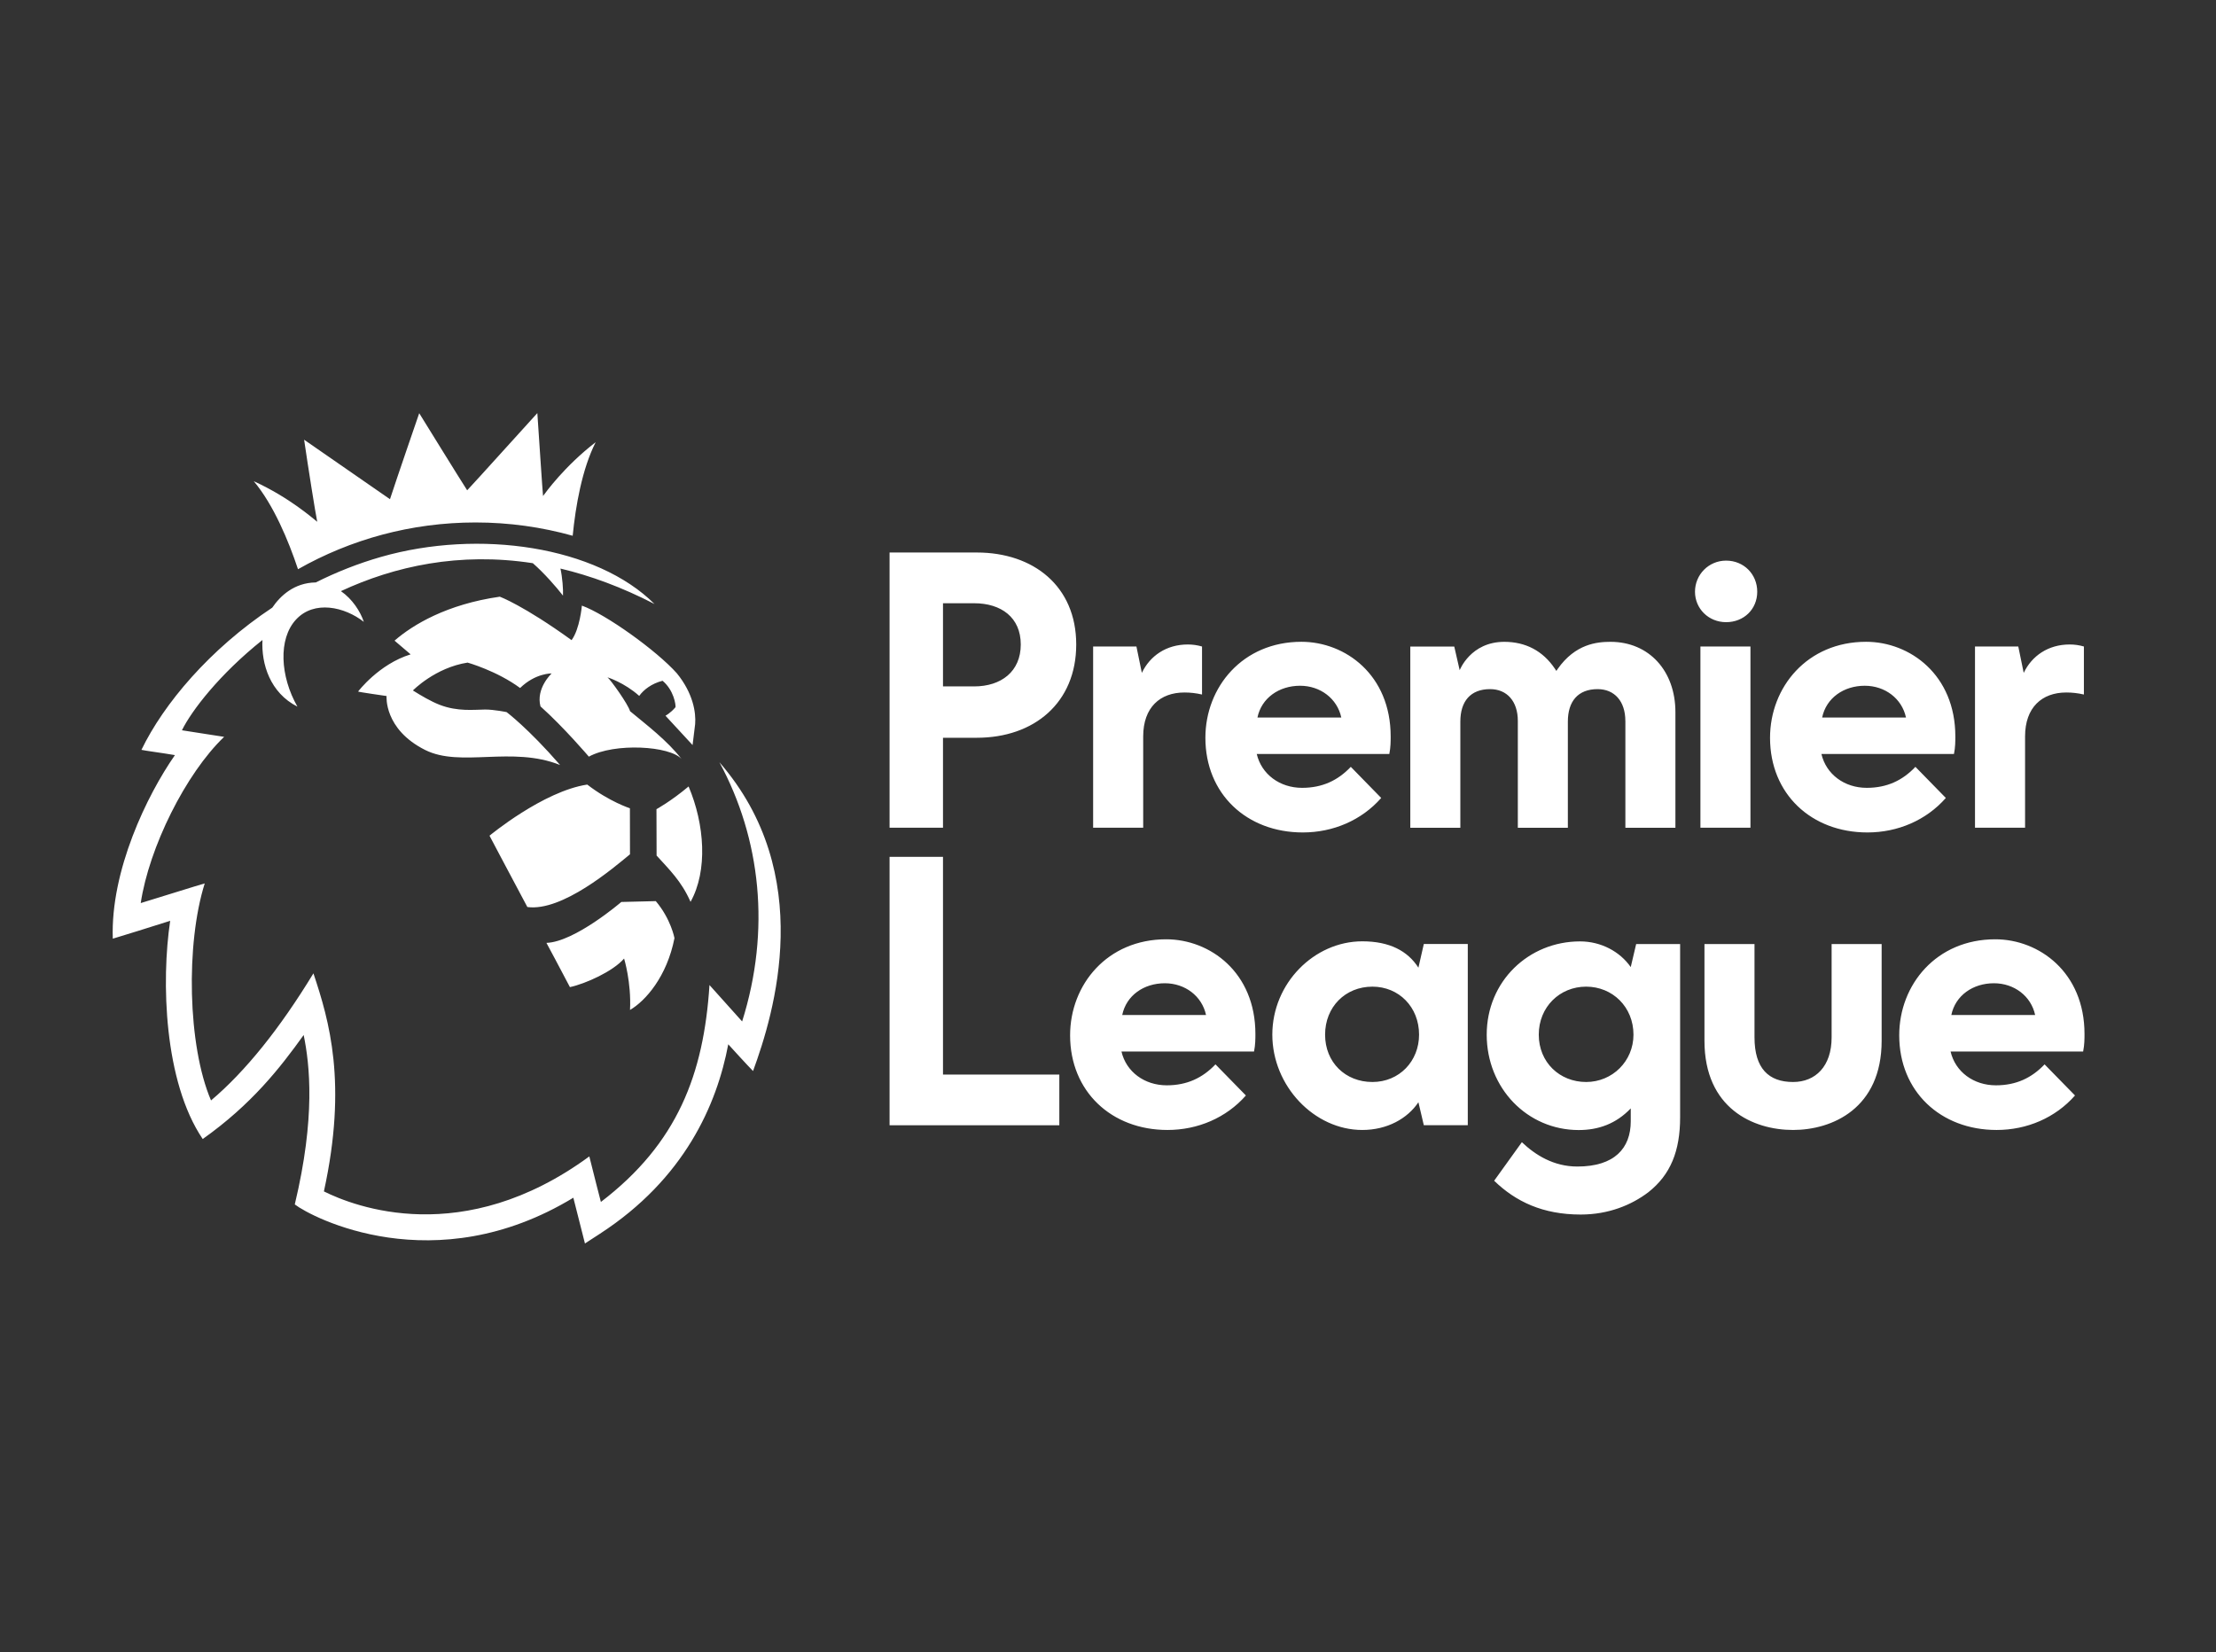 <svg width="118" height="88" viewBox="0 0 118 88" fill="none" xmlns="http://www.w3.org/2000/svg">
<rect x="0" y="0" width="118" height="88" fill="#333333" stroke="none"/>
<g clip-path="url(#clip0_403_28163)">
<path d="M47.369 44.081V29.425H52.014C55.039 29.425 57.308 31.225 57.308 34.323C57.308 37.421 55.074 39.291 52.014 39.291H50.214V44.081H47.369ZM50.214 36.556H51.871C53.312 36.556 54.355 35.764 54.355 34.323C54.355 32.882 53.31 32.127 51.871 32.127H50.214V36.556ZM95.479 60.179C93.353 60.179 90.761 59.026 90.761 55.426V50.277H93.426V55.248C93.426 56.905 94.183 57.624 95.479 57.624C96.667 57.624 97.532 56.797 97.532 55.248V50.277H100.196V55.426C100.196 59.028 97.567 60.179 95.479 60.179ZM72.54 60.179C69.984 60.179 67.75 57.838 67.75 55.101C67.75 52.364 69.984 50.132 72.54 50.132C73.982 50.132 74.954 50.636 75.529 51.536L75.817 50.275H78.158V59.926H75.817L75.529 58.703C74.952 59.567 73.872 60.179 72.54 60.179ZM73.08 52.546C71.638 52.546 70.56 53.626 70.56 55.103C70.56 56.579 71.641 57.624 73.08 57.624C74.519 57.624 75.564 56.508 75.564 55.103C75.564 53.626 74.484 52.546 73.08 52.546ZM90.546 34.431H93.21V44.081H90.546V34.431ZM91.914 33.135C90.979 33.135 90.257 32.415 90.257 31.513C90.257 30.611 90.977 29.857 91.914 29.857C92.852 29.857 93.571 30.576 93.571 31.513C93.571 32.451 92.852 33.135 91.914 33.135ZM86.548 38.394C86.548 37.348 85.971 36.701 85.071 36.701C84.026 36.701 83.487 37.35 83.487 38.431V44.084H80.823V38.394C80.823 37.348 80.246 36.701 79.346 36.701C78.301 36.701 77.762 37.35 77.762 38.431V44.084H75.097V34.433H77.438L77.727 35.694C77.727 35.694 78.303 34.182 80.103 34.182C81.219 34.182 82.156 34.651 82.803 35.623L82.875 35.731L82.948 35.623C83.885 34.292 85.036 34.182 85.758 34.182C87.811 34.182 89.214 35.731 89.214 37.927V44.085H86.55V38.395L86.548 38.394ZM105.167 44.081V34.431H107.472L107.761 35.835C108.192 34.935 109.057 34.323 110.21 34.323C110.463 34.323 110.714 34.358 110.966 34.431V36.988C110.643 36.915 110.355 36.88 110.029 36.88C108.733 36.88 107.833 37.672 107.833 39.221V44.081H105.169H105.167ZM58.208 44.081V34.431H60.514L60.802 35.835C61.233 34.935 62.098 34.323 63.251 34.323C63.502 34.323 63.755 34.358 64.007 34.431V36.988C63.684 36.915 63.396 36.88 63.07 36.88C61.774 36.88 60.874 37.672 60.874 39.221V44.081H58.21H58.208ZM47.369 59.928V45.632H50.214V57.228H56.408V59.928H47.369ZM62.168 60.179C59.18 60.179 56.982 58.126 56.982 55.138C56.982 52.438 58.962 50.024 62.096 50.024C64.437 50.024 66.849 51.789 66.849 55.065C66.849 55.316 66.849 55.642 66.776 56.001H59.717C59.968 57.081 60.941 57.801 62.129 57.801C63.209 57.801 64.037 57.405 64.723 56.685L66.343 58.342C65.298 59.53 63.786 60.179 62.164 60.179M62.025 52.365C60.91 52.365 59.972 53.014 59.757 54.058H64.221C64.005 53.05 63.105 52.365 62.025 52.365ZM106.318 60.179C103.33 60.179 101.132 58.126 101.132 55.138C101.132 52.438 103.112 50.024 106.245 50.024C108.586 50.024 110.998 51.789 110.998 55.065C110.998 55.316 110.998 55.642 110.925 56.001H103.867C104.118 57.081 105.09 57.801 106.28 57.801C107.361 57.801 108.188 57.405 108.872 56.685L110.492 58.342C109.447 59.53 107.935 60.179 106.316 60.179M106.174 52.365C105.059 52.365 104.122 53.014 103.906 54.058H108.37C108.155 53.05 107.255 52.365 106.174 52.365ZM99.439 44.334C96.451 44.334 94.253 42.282 94.253 39.294C94.253 36.594 96.234 34.18 99.367 34.18C101.708 34.18 104.12 35.945 104.12 39.221C104.12 39.472 104.12 39.797 104.047 40.156H96.989C97.242 41.236 98.212 41.958 99.402 41.958C100.483 41.958 101.31 41.562 101.994 40.84L103.614 42.497C102.569 43.685 101.057 44.334 99.436 44.334M99.296 36.521C98.181 36.521 97.243 37.17 97.028 38.213H101.492C101.277 37.205 100.377 36.521 99.296 36.521ZM69.372 44.334C66.384 44.334 64.186 42.282 64.186 39.294C64.186 36.594 66.166 34.18 69.299 34.18C71.641 34.18 74.052 35.945 74.052 39.221C74.052 39.472 74.052 39.797 73.98 40.156H66.921C67.174 41.236 68.147 41.958 69.335 41.958C70.415 41.958 71.243 41.562 71.929 40.84L73.548 42.497C72.503 43.685 70.992 44.334 69.37 44.334M69.227 36.521C68.111 36.521 67.174 37.17 66.958 38.213H71.423C71.207 37.205 70.307 36.521 69.227 36.521ZM84.46 52.546C83.056 52.546 81.938 53.626 81.938 55.103C81.938 56.579 83.054 57.624 84.46 57.624C85.865 57.624 86.981 56.508 86.981 55.103C86.981 53.626 85.864 52.546 84.46 52.546ZM86.836 51.501L87.124 50.277H89.465V59.497C89.465 61.297 88.961 62.557 87.773 63.495C86.873 64.179 85.648 64.683 84.171 64.683C82.156 64.683 80.715 63.998 79.562 62.883L81.038 60.83C81.758 61.514 82.73 62.126 83.991 62.126C85.971 62.126 86.836 61.153 86.836 59.714V59.03C86.044 59.857 85.109 60.183 84.064 60.183C81.326 60.183 79.166 57.95 79.166 55.105C79.166 52.26 81.399 50.136 84.136 50.136C85.252 50.136 86.261 50.677 86.836 51.505M13.513 25.627C15.435 26.508 16.668 27.619 16.892 27.788C16.79 27.29 16.411 24.904 16.194 23.418C17.313 24.196 19.913 26 20.766 26.586C21.115 25.512 22.323 22.006 22.323 22.006C22.323 22.006 24.503 25.537 24.876 26.112C25.331 25.635 27.938 22.735 28.613 22C28.726 23.669 28.881 26.057 28.917 26.416C29.05 26.237 30.048 24.839 31.72 23.549C30.995 24.976 30.65 26.949 30.495 28.533C28.85 28.072 27.115 27.825 25.323 27.825C21.886 27.825 18.658 28.731 15.868 30.315C15.36 28.788 14.566 26.884 13.513 25.627ZM33.546 45.503L33.542 43.046C33.542 43.046 32.446 42.693 31.271 41.784C28.919 42.14 26.066 44.507 26.066 44.507C26.066 44.507 27.03 46.334 28.081 48.305C29.934 48.56 32.662 46.225 33.542 45.501L33.546 45.503ZM35.914 49.958C35.914 49.958 35.726 48.942 34.92 47.991L33.085 48.036C33.085 48.036 30.609 50.166 29.097 50.215C29.097 50.215 29.93 51.764 30.348 52.571C31.181 52.391 32.644 51.732 33.232 51.05C33.232 51.05 33.622 52.307 33.548 53.787C34.375 53.305 35.516 52.007 35.916 49.956L35.914 49.958ZM36.667 41.884C35.742 42.664 34.956 43.095 34.956 43.095L34.963 45.564C35.628 46.303 36.281 46.915 36.771 48.03C37.699 46.362 37.522 43.903 36.667 41.884ZM36.871 39.684L37.016 38.562C37.065 37.944 36.907 36.921 36.042 35.858C34.969 34.654 32.271 32.717 30.985 32.253C30.985 32.253 30.879 33.494 30.436 34.092C27.873 32.241 26.615 31.778 26.615 31.778C23.799 32.18 21.991 33.266 21.009 34.119L21.866 34.849C20.17 35.37 19.068 36.829 19.068 36.829C19.08 36.854 20.584 37.068 20.584 37.068C20.584 37.068 20.431 38.835 22.642 39.943C24.534 40.889 27.26 39.715 29.824 40.742C28.136 38.795 26.976 37.925 26.976 37.925C26.976 37.925 26.305 37.786 25.832 37.788C25.244 37.792 24.368 37.909 23.403 37.533C22.944 37.354 22.407 37.037 21.987 36.772C21.987 36.772 23.172 35.556 24.899 35.288C24.899 35.288 26.458 35.727 27.695 36.641C28.517 35.841 29.373 35.866 29.373 35.866C29.373 35.866 28.524 36.66 28.781 37.621C30.017 38.723 31.356 40.297 31.356 40.297C32.72 39.548 35.685 39.721 36.295 40.427C35.522 39.427 34.41 38.592 33.55 37.876C33.446 37.501 32.507 36.192 32.348 36.072C32.348 36.072 33.242 36.349 34.038 37.062C34.269 36.737 34.697 36.403 35.281 36.256C35.883 36.76 35.987 37.533 35.971 37.662C35.699 37.984 35.436 38.117 35.436 38.117L36.879 39.68L37.024 38.558M38.31 40.599C40.512 44.668 41.047 49.542 39.518 54.399C39.426 54.295 38.261 52.993 37.779 52.46C37.473 57.209 36.075 60.897 31.997 64.012C31.997 64.012 31.609 62.52 31.381 61.587C24.656 66.516 18.874 64.261 17.248 63.451C18.507 57.679 17.533 54.365 16.69 51.838C14.899 54.779 13.066 57.063 11.237 58.606C9.986 55.685 9.89 50.256 10.902 47.048C10.566 47.138 8.59 47.762 7.494 48.095C7.935 45.15 9.88 41.207 11.935 39.242C11.576 39.18 10.523 39.031 9.688 38.892C10.202 37.846 11.692 35.905 13.976 34.084C13.909 35.366 14.386 36.899 15.837 37.633C14.917 36.019 14.805 34.027 15.764 32.994C16.727 31.954 18.343 32.311 19.374 33.119C19.184 32.558 18.768 31.909 18.154 31.482C21.001 30.157 24.456 29.39 28.373 29.994C28.977 30.521 29.622 31.262 29.979 31.721C29.995 31.392 29.948 30.761 29.844 30.28C31.446 30.66 33.118 31.272 34.852 32.168C31.765 29.09 25.511 28.165 20.291 29.659C19.068 30.009 17.907 30.472 16.815 31.019C15.664 31.033 14.923 31.737 14.499 32.36C11.16 34.576 8.711 37.492 7.531 39.935C7.794 39.992 8.584 40.09 9.315 40.215C7.829 42.344 5.878 46.374 6.006 49.991C6.345 49.889 8.168 49.33 9.062 49.04C8.584 52.232 8.723 57.595 10.794 60.661C13.402 58.814 14.913 56.873 16.17 55.122C16.494 56.699 16.809 59.501 15.697 64.144C16.599 64.84 23.136 68.273 30.53 63.787L31.148 66.224L31.948 65.704C36.448 62.781 38.175 58.832 38.779 55.616C38.987 55.846 39.804 56.742 40.099 57.04C41.228 53.96 43.485 46.552 38.31 40.597V40.599Z" fill="white"/>
</g>
<defs>
<clipPath id="clip0_403_28163">
<rect width="105" height="44.224" fill="white" transform="translate(6 22)"/>
</clipPath>
</defs>
</svg>
